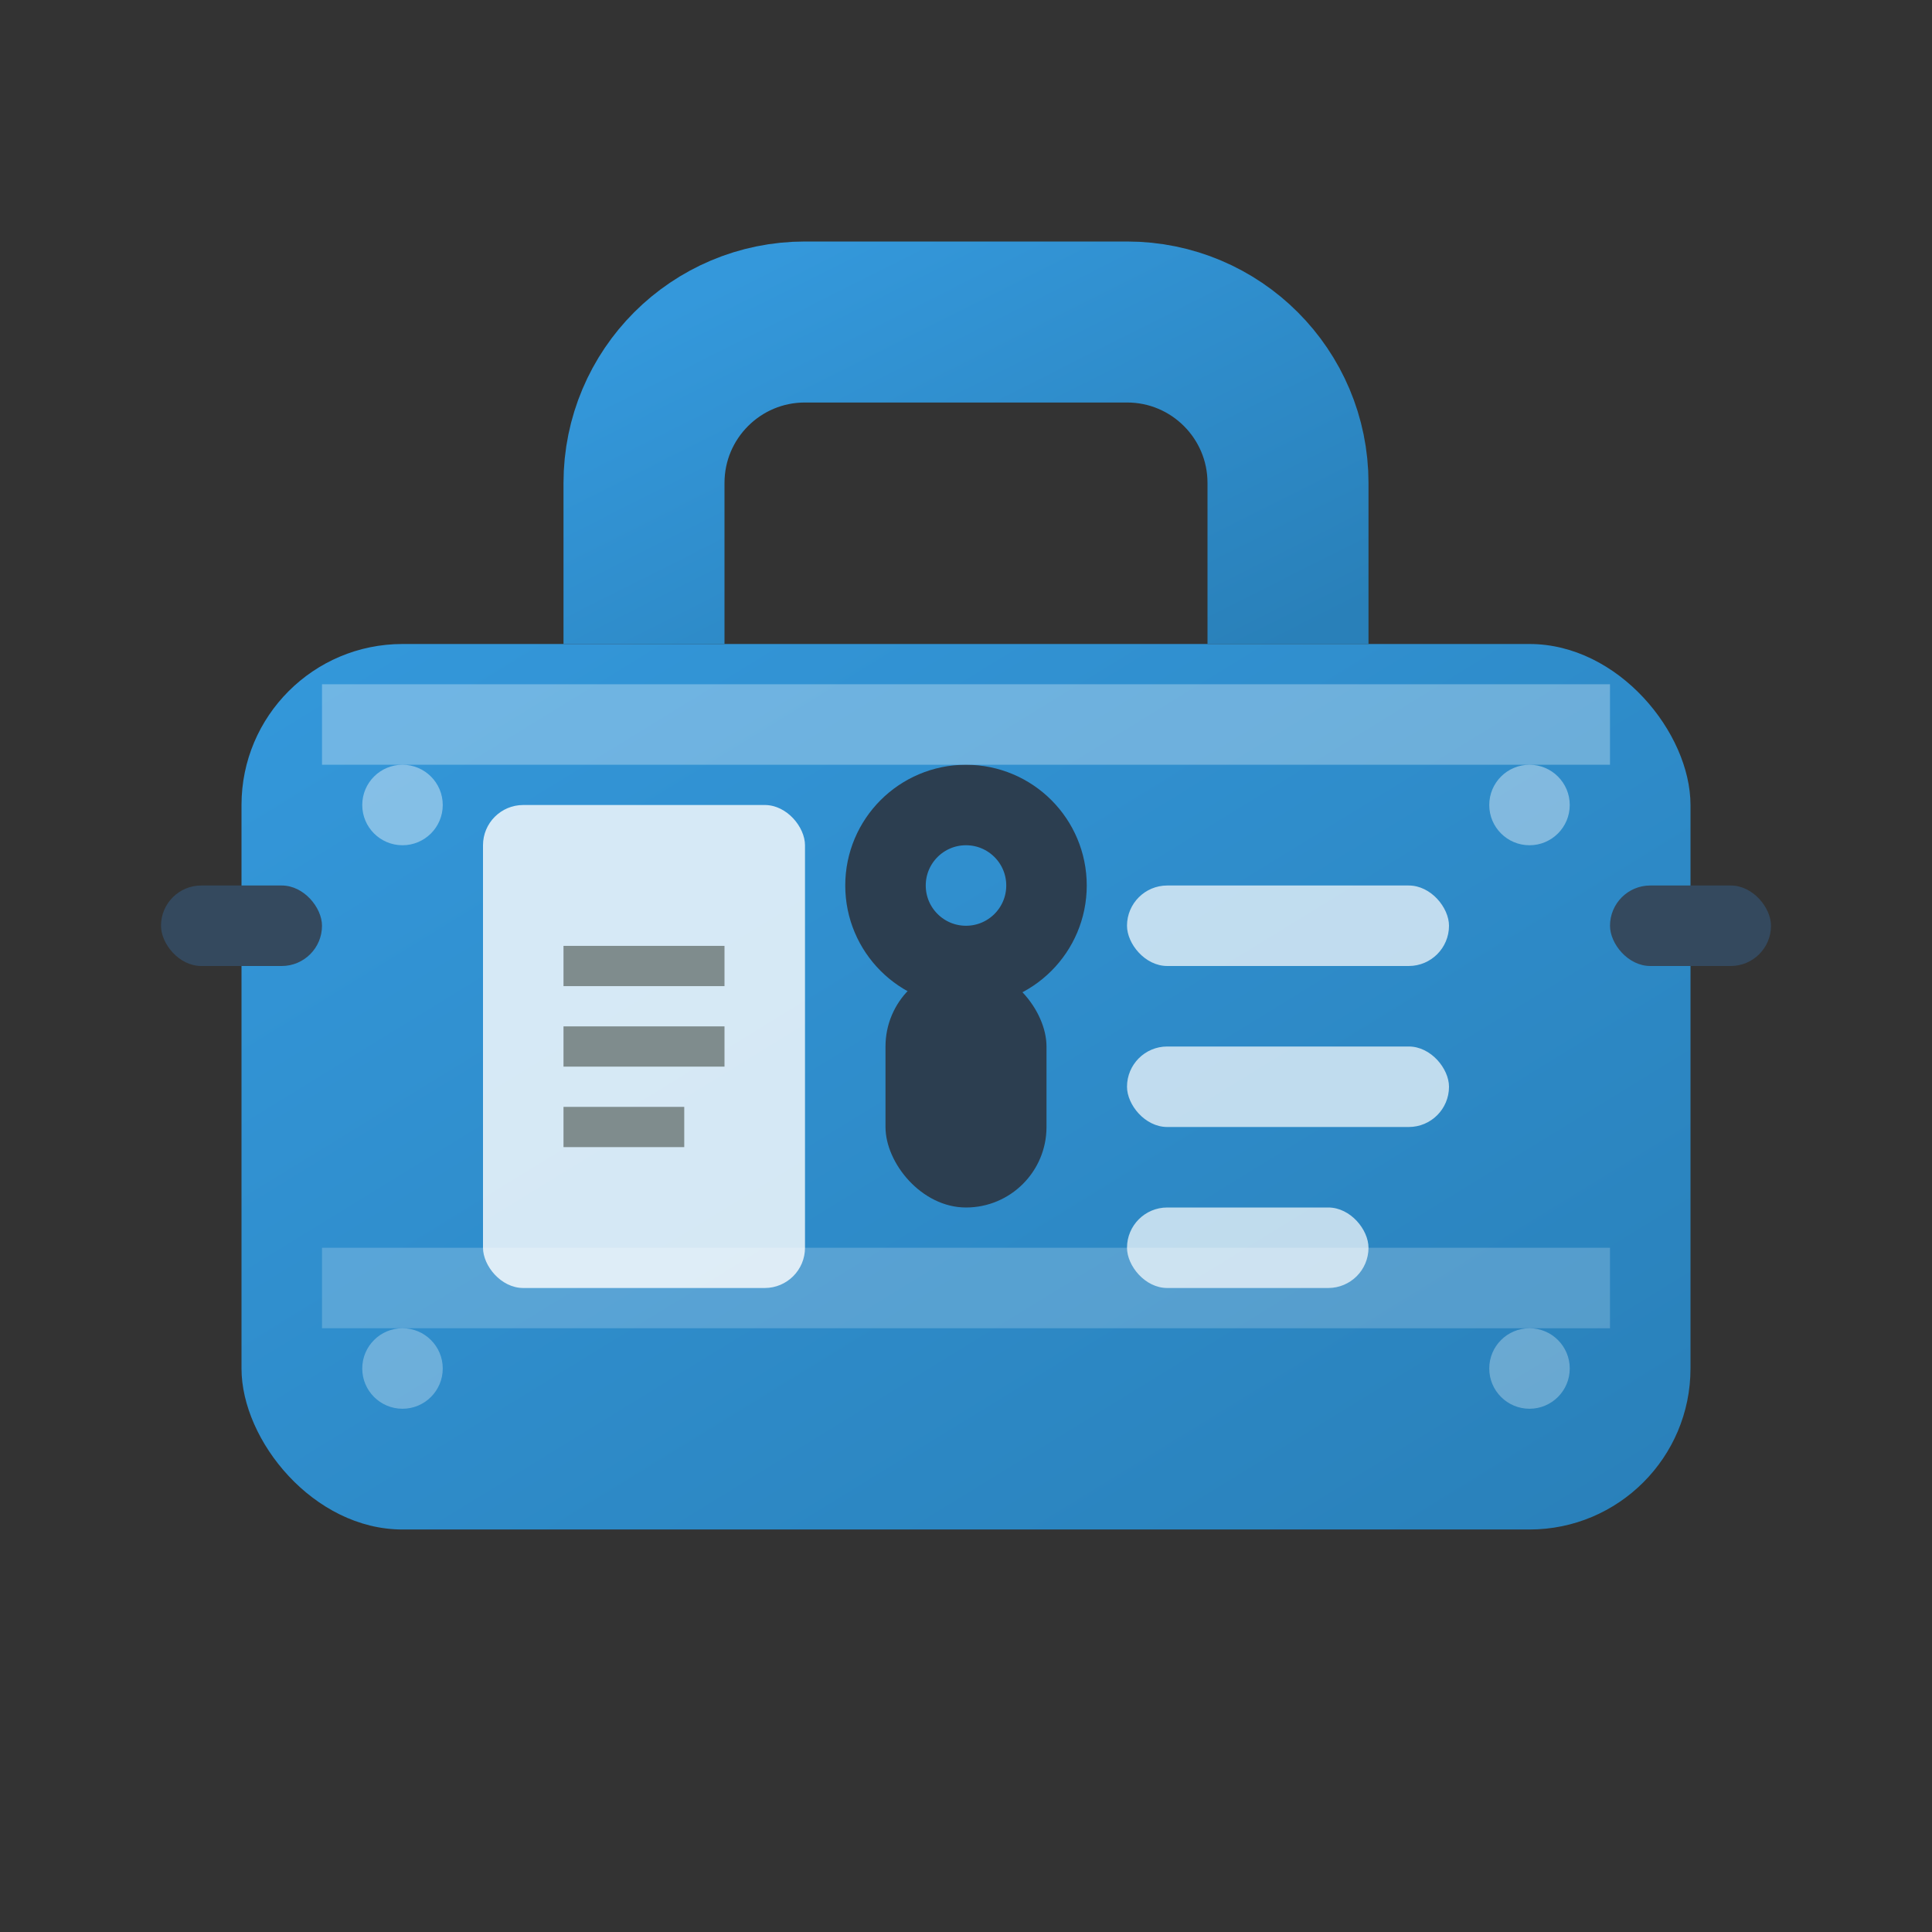 <svg width="24" height="24" viewBox="0 0 24 24" xmlns="http://www.w3.org/2000/svg">
  <rect x="0" y="0" width="24" height="24" fill="#333333" stroke="none"/>
  <defs>
    <linearGradient id="servicesGradient" x1="0%" y1="0%" x2="100%" y2="100%">
      <stop offset="0%" style="stop-color:#3498db;stop-opacity:1" />
      <stop offset="100%" style="stop-color:#2980b9;stop-opacity:1" />
    </linearGradient>
  </defs>
  
  <!-- Briefcase body -->
  <rect x="3" y="8" width="18" height="11" rx="2" ry="2" fill="url(#servicesGradient)"/>
  
  <!-- Briefcase handle -->
  <path d="M8 8V6C8 4.895 8.895 4 10 4H14C15.105 4 16 4.895 16 6V8" 
        stroke="url(#servicesGradient)" stroke-width="2" fill="none"/>
  
  <!-- Briefcase lock -->
  <rect x="11" y="12" width="2" height="3" rx="1" fill="#2c3e50"/>
  <circle cx="12" cy="11" r="1" fill="none" stroke="#2c3e50" stroke-width="1"/>
  
  <!-- Briefcase clasps -->
  <rect x="2" y="11" width="2" height="1" rx="0.5" fill="#34495e"/>
  <rect x="20" y="11" width="2" height="1" rx="0.5" fill="#34495e"/>
  
  <!-- Briefcase highlights -->
  <path d="M4 9H20" stroke="rgba(255,255,255,0.3)" stroke-width="1"/>
  <path d="M4 16H20" stroke="rgba(255,255,255,0.2)" stroke-width="1"/>
  
  <!-- Corner details -->
  <circle cx="5" cy="10" r="0.5" fill="rgba(255,255,255,0.4)"/>
  <circle cx="19" cy="10" r="0.5" fill="rgba(255,255,255,0.4)"/>
  <circle cx="5" cy="17" r="0.5" fill="rgba(255,255,255,0.3)"/>
  <circle cx="19" cy="17" r="0.5" fill="rgba(255,255,255,0.3)"/>
  
  <!-- Document inside briefcase -->
  <rect x="6" y="10" width="4" height="6" fill="rgba(255,255,255,0.8)" rx="0.5"/>
  <line x1="7" y1="12" x2="9" y2="12" stroke="#7f8c8d" stroke-width="0.5"/>
  <line x1="7" y1="13" x2="9" y2="13" stroke="#7f8c8d" stroke-width="0.5"/>
  <line x1="7" y1="14" x2="8.5" y2="14" stroke="#7f8c8d" stroke-width="0.5"/>
  
  <!-- Tools inside briefcase -->
  <rect x="14" y="11" width="4" height="1" fill="rgba(255,255,255,0.7)" rx="0.5"/>
  <rect x="14" y="13" width="4" height="1" fill="rgba(255,255,255,0.7)" rx="0.5"/>
  <rect x="14" y="15" width="3" height="1" fill="rgba(255,255,255,0.7)" rx="0.5"/>
</svg>
